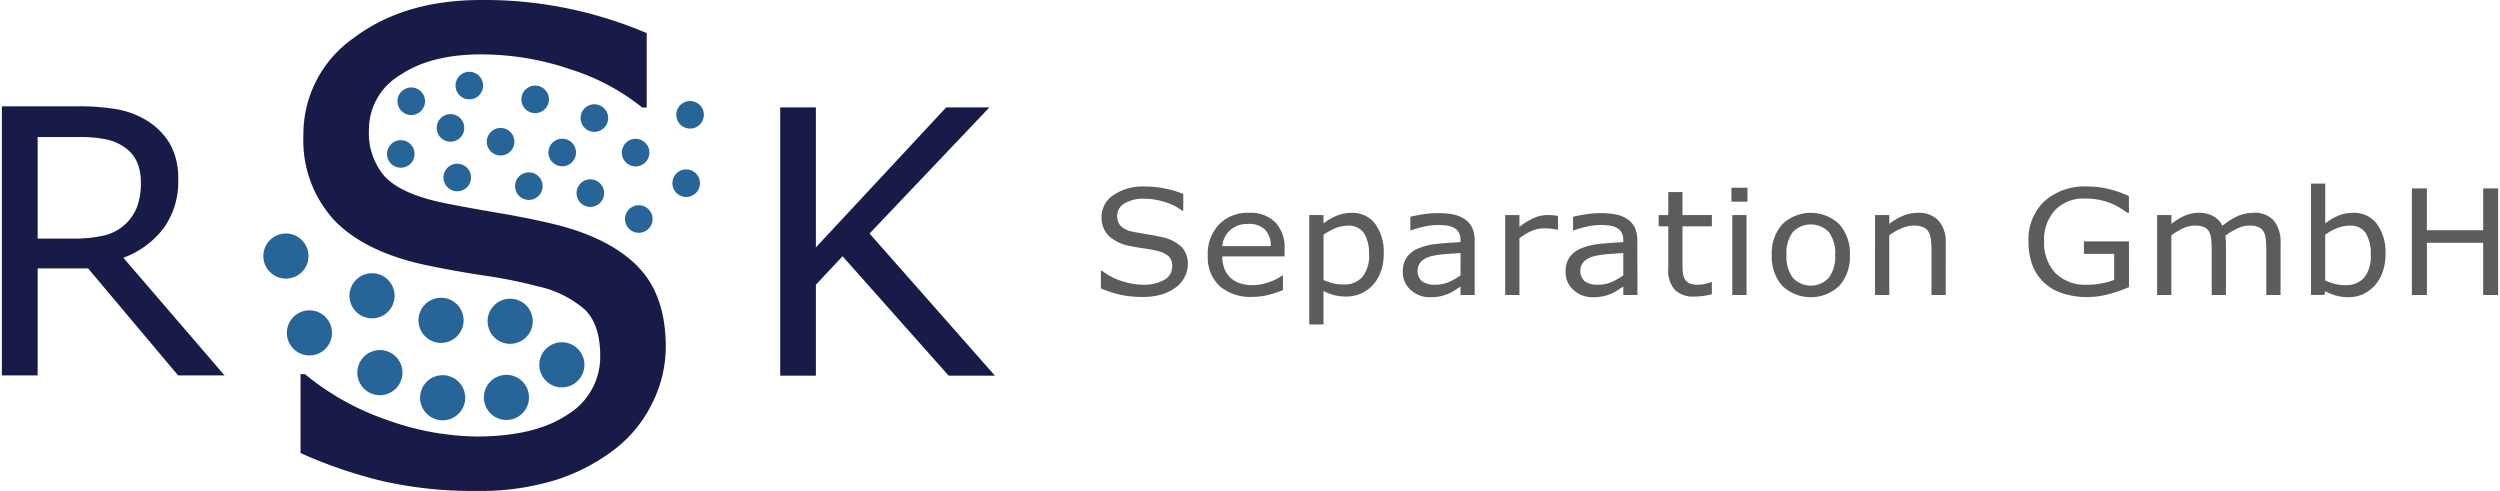 <?xml version="1.0"?>
<svg xmlns="http://www.w3.org/2000/svg" xmlns:xlink="http://www.w3.org/1999/xlink" width="275" height="54" viewBox="0 0 305.094 60"><defs><clipPath id="a"><rect width="305.094" height="60" fill="none"/></clipPath></defs><g transform="translate(0 0)"><g transform="translate(0 0)" clip-path="url(#a)"><path d="M244.141,49.171a3.311,3.311,0,0,1-.375,1.505,3.616,3.616,0,0,1-1.05,1.259,5.727,5.727,0,0,1-1.726.875,7.853,7.853,0,0,1-2.373.315,12.474,12.474,0,0,1-2.679-.262,14.078,14.078,0,0,1-2.42-.779v-2.17h.129a7.741,7.741,0,0,0,2.415,1.268,8.308,8.308,0,0,0,2.572.446,4.926,4.926,0,0,0,2.651-.6,1.835,1.835,0,0,0,.948-1.61,1.651,1.651,0,0,0-.449-1.277,3.121,3.121,0,0,0-1.364-.639,14.326,14.326,0,0,0-1.5-.289q-.81-.114-1.717-.289a5.2,5.2,0,0,1-2.716-1.255,3.14,3.14,0,0,1-.884-2.315,3.173,3.173,0,0,1,1.462-2.682,6.227,6.227,0,0,1,3.711-1.045,12.613,12.613,0,0,1,2.665.262,12.787,12.787,0,0,1,2.147.648v2.047h-.129a6.5,6.5,0,0,0-2.068-1.046,8.461,8.461,0,0,0-2.623-.415,4.3,4.3,0,0,0-2.364.577,1.72,1.72,0,0,0-.893,1.487,1.769,1.769,0,0,0,.445,1.277,3.074,3.074,0,0,0,1.563.709q.592.123,1.684.3t1.85.359a4.881,4.881,0,0,1,2.313,1.164,2.947,2.947,0,0,1,.777,2.178" transform="translate(-99.198 -16.833)" fill="#5d5c5b"/><path d="M265.63,50.551h-7.615a3.97,3.97,0,0,0,.286,1.571,2.948,2.948,0,0,0,.787,1.1,3.177,3.177,0,0,0,1.142.63,4.808,4.808,0,0,0,1.458.21,6.058,6.058,0,0,0,2.124-.4,5.343,5.343,0,0,0,1.522-.783h.093v1.793a14.8,14.8,0,0,1-1.8.586,7.674,7.674,0,0,1-1.925.236,5.74,5.74,0,0,1-4.016-1.317,4.807,4.807,0,0,1-1.444-3.741,5.2,5.2,0,0,1,1.383-3.806,4.875,4.875,0,0,1,3.641-1.409,4.317,4.317,0,0,1,3.225,1.155,4.487,4.487,0,0,1,1.134,3.281Zm-1.693-1.26a2.807,2.807,0,0,0-.69-2,2.743,2.743,0,0,0-2.068-.709,3.119,3.119,0,0,0-2.225.778,2.956,2.956,0,0,0-.939,1.934Z" transform="translate(-108.853 -19.211)" fill="#5d5c5b"/><path d="M286.9,50.263a6.279,6.279,0,0,1-.361,2.174A4.707,4.707,0,0,1,285.52,54.1a4.261,4.261,0,0,1-1.439,1,4.42,4.42,0,0,1-1.754.354,5.9,5.9,0,0,1-1.458-.166,6.285,6.285,0,0,1-1.328-.516v4.094H277.8V45.495h1.739v1.024A6.87,6.87,0,0,1,281.1,45.6a4.632,4.632,0,0,1,1.846-.372,3.481,3.481,0,0,1,2.91,1.334,5.887,5.887,0,0,1,1.041,3.705m-1.8.044a4.479,4.479,0,0,0-.638-2.642,2.267,2.267,0,0,0-1.961-.875A4,4,0,0,0,281,47.1a6.932,6.932,0,0,0-1.453.8v5.538a7.159,7.159,0,0,0,1.272.429,5.761,5.761,0,0,0,1.208.114,2.859,2.859,0,0,0,2.267-.928,4.056,4.056,0,0,0,.814-2.747" transform="translate(-118.01 -19.211)" fill="#5d5c5b"/><path d="M306.465,55.294h-1.73V54.252q-.231.148-.625.415a4.456,4.456,0,0,1-.763.424,5.413,5.413,0,0,1-1,.337,5.717,5.717,0,0,1-1.323.135,3.409,3.409,0,0,1-2.369-.875,2.868,2.868,0,0,1-.971-2.231,2.967,2.967,0,0,1,.5-1.8,3.347,3.347,0,0,1,1.439-1.081,8.127,8.127,0,0,1,2.267-.533q1.323-.14,2.84-.21v-.254a1.86,1.86,0,0,0-.208-.928,1.476,1.476,0,0,0-.6-.577,2.571,2.571,0,0,0-.889-.271,8.088,8.088,0,0,0-1.083-.07,7.744,7.744,0,0,0-1.527.171,12.408,12.408,0,0,0-1.739.494H298.6V45.731q.509-.131,1.471-.289a11.693,11.693,0,0,1,1.9-.157,9.307,9.307,0,0,1,1.9.17,3.8,3.8,0,0,1,1.4.582,2.612,2.612,0,0,1,.889,1.041,3.67,3.67,0,0,1,.3,1.584Zm-1.73-2.406V50.167q-.8.044-1.873.131a10.159,10.159,0,0,0-1.707.254,2.854,2.854,0,0,0-1.212.625,1.734,1.734,0,0,0,.074,2.433,2.618,2.618,0,0,0,1.638.424,4.084,4.084,0,0,0,1.674-.336,7.62,7.62,0,0,0,1.406-.809" transform="translate(-126.456 -19.237)" fill="#5d5c5b"/><path d="M325.881,47.488h-.093a6.791,6.791,0,0,0-.754-.127,8.323,8.323,0,0,0-.865-.039,3.754,3.754,0,0,0-1.554.337,7.218,7.218,0,0,0-1.444.87v6.938h-1.739V45.695h1.739v1.444A8.6,8.6,0,0,1,323,46.023a4.182,4.182,0,0,1,1.615-.328q.453,0,.657.022t.611.083Z" transform="translate(-135.694 -19.411)" fill="#5d5c5b"/><path d="M341.049,55.294h-1.73V54.252q-.231.148-.625.415a4.479,4.479,0,0,1-.763.424,5.415,5.415,0,0,1-1,.337,5.718,5.718,0,0,1-1.323.135,3.412,3.412,0,0,1-2.369-.875,2.869,2.869,0,0,1-.971-2.231,2.967,2.967,0,0,1,.5-1.8,3.344,3.344,0,0,1,1.439-1.081,8.128,8.128,0,0,1,2.267-.533q1.323-.14,2.84-.21v-.254a1.86,1.86,0,0,0-.208-.928,1.476,1.476,0,0,0-.6-.577,2.571,2.571,0,0,0-.889-.271,8.094,8.094,0,0,0-1.083-.07,7.745,7.745,0,0,0-1.527.171,12.411,12.411,0,0,0-1.739.494h-.093V45.731q.509-.131,1.471-.289a11.693,11.693,0,0,1,1.9-.157,9.307,9.307,0,0,1,1.9.17,3.806,3.806,0,0,1,1.4.582,2.612,2.612,0,0,1,.889,1.041,3.67,3.67,0,0,1,.3,1.584Zm-1.73-2.406V50.167q-.8.044-1.873.131a10.158,10.158,0,0,0-1.707.254,2.857,2.857,0,0,0-1.213.625,1.733,1.733,0,0,0,.074,2.433,2.618,2.618,0,0,0,1.638.424,4.086,4.086,0,0,0,1.674-.336,7.619,7.619,0,0,0,1.406-.809" transform="translate(-141.147 -19.237)" fill="#5d5c5b"/><path d="M358.542,53.306a9.956,9.956,0,0,1-1.069.2,7.758,7.758,0,0,1-1.031.079,3.308,3.308,0,0,1-2.406-.8,3.484,3.484,0,0,1-.824-2.581V45h-1.175V43.621h1.175V40.813h1.74v2.808h3.59V45h-3.59v4.453q0,.77.037,1.2a1.893,1.893,0,0,0,.259.809,1.221,1.221,0,0,0,.56.512,2.757,2.757,0,0,0,1.087.162,3.585,3.585,0,0,0,.888-.118,6.425,6.425,0,0,0,.666-.2h.093Z" transform="translate(-149.544 -17.337)" fill="#5d5c5b"/><path d="M369.457,41.591H367.5V39.885h1.961ZM369.346,53h-1.739V43.227h1.739Z" transform="translate(-156.111 -16.943)" fill="#5d5c5b"/><path d="M385.626,50.386a5.293,5.293,0,0,1-1.3,3.77,5.062,5.062,0,0,1-6.953,0,5.308,5.308,0,0,1-1.291-3.77,5.326,5.326,0,0,1,1.291-3.776,5.052,5.052,0,0,1,6.953,0,5.311,5.311,0,0,1,1.3,3.776m-1.8,0a4.271,4.271,0,0,0-.787-2.821,3.061,3.061,0,0,0-4.381,0,4.29,4.29,0,0,0-.782,2.821,4.274,4.274,0,0,0,.787,2.786,3,3,0,0,0,4.372.009,4.253,4.253,0,0,0,.791-2.8" transform="translate(-159.76 -19.211)" fill="#5d5c5b"/><path d="M406.651,55.268h-1.738V49.7a9.025,9.025,0,0,0-.084-1.264,2.229,2.229,0,0,0-.3-.923,1.394,1.394,0,0,0-.666-.547,3.005,3.005,0,0,0-1.13-.179,3.783,3.783,0,0,0-1.489.332,7.675,7.675,0,0,0-1.49.849v7.3h-1.74V45.495h1.74V46.58a7.156,7.156,0,0,1,1.684-1,4.652,4.652,0,0,1,1.785-.358,3.3,3.3,0,0,1,2.554.954,3.911,3.911,0,0,1,.879,2.747Z" transform="translate(-169.073 -19.211)" fill="#5d5c5b"/><path d="M442.908,51.927a18.015,18.015,0,0,1-2.465.852,9.987,9.987,0,0,1-5.538-.056,6.156,6.156,0,0,1-2.286-1.26,5.636,5.636,0,0,1-1.471-2.122,7.862,7.862,0,0,1-.518-2.979,6.425,6.425,0,0,1,1.93-4.93,7.439,7.439,0,0,1,5.3-1.807,11.294,11.294,0,0,1,2.4.267,13.467,13.467,0,0,1,2.641.905v2.056h-.167q-.286-.211-.832-.551a8.052,8.052,0,0,0-1.074-.569,8.35,8.35,0,0,0-1.448-.451,8.551,8.551,0,0,0-1.836-.179,4.831,4.831,0,0,0-3.659,1.4,5.263,5.263,0,0,0-1.347,3.8,5.315,5.315,0,0,0,1.407,3.933,5.183,5.183,0,0,0,3.831,1.4,9.54,9.54,0,0,0,1.771-.166,8.61,8.61,0,0,0,1.55-.429V47.859H437.4V46.336h5.505Z" transform="translate(-182.93 -16.833)" fill="#5d5c5b"/><path d="M473.043,55.268H471.3V49.7q0-.63-.059-1.216a2.483,2.483,0,0,0-.254-.936,1.367,1.367,0,0,0-.612-.569,2.707,2.707,0,0,0-1.147-.193,3.39,3.39,0,0,0-1.461.346,9.049,9.049,0,0,0-1.463.879c.019.134.034.29.047.468s.017.354.017.53v6.255h-1.739V49.7a11.765,11.765,0,0,0-.06-1.229,2.468,2.468,0,0,0-.254-.932,1.35,1.35,0,0,0-.61-.564,2.773,2.773,0,0,0-1.149-.188,3.38,3.38,0,0,0-1.429.332,8.727,8.727,0,0,0-1.429.849v7.3h-1.739V45.495H459.7V46.58a7.73,7.73,0,0,1,1.624-1,4.215,4.215,0,0,1,1.726-.358,3.561,3.561,0,0,1,1.791.42,2.646,2.646,0,0,1,1.1,1.164,8.646,8.646,0,0,1,1.925-1.212,4.679,4.679,0,0,1,1.86-.372,3.08,3.08,0,0,1,2.512.976,4.149,4.149,0,0,1,.809,2.725Z" transform="translate(-194.54 -19.211)" fill="#5d5c5b"/><path d="M499.759,47.671a6.252,6.252,0,0,1-.366,2.2,4.876,4.876,0,0,1-.985,1.645,4.478,4.478,0,0,1-1.444,1.037,4.259,4.259,0,0,1-1.73.346,5.345,5.345,0,0,1-1.536-.2,7.4,7.4,0,0,1-1.3-.529l-.11.455h-1.628V39.019H492.4v4.864a7.361,7.361,0,0,1,1.555-.932,4.55,4.55,0,0,1,1.851-.363,3.5,3.5,0,0,1,2.891,1.33,5.888,5.888,0,0,1,1.06,3.753m-1.8.044a4.751,4.751,0,0,0-.61-2.655,2.2,2.2,0,0,0-1.972-.905,4.135,4.135,0,0,0-1.536.31,6.541,6.541,0,0,0-1.443.8v5.6a7.814,7.814,0,0,0,1.272.437,5.4,5.4,0,0,0,1.208.123,2.911,2.911,0,0,0,2.263-.9,4.078,4.078,0,0,0,.818-2.813" transform="translate(-208.433 -16.575)" fill="#5d5c5b"/><path d="M522.628,53.064H520.8V46.686h-6.874v6.378H512.09V40.037h1.832v5.11H520.8v-5.11h1.832Z" transform="translate(-217.534 -17.008)" fill="#5d5c5b"/><path d="M119.708,75.483a2.757,2.757,0,1,1-2.757-2.756,2.757,2.757,0,0,1,2.757,2.756" transform="translate(-48.509 -30.894)" fill="#276599"/><path d="M107.929,82.405a2.757,2.757,0,1,1-2.758-2.756,2.757,2.757,0,0,1,2.758,2.756" transform="translate(-43.506 -33.835)" fill="#276599"/><path d="M94.374,82.479a2.757,2.757,0,1,1-2.757-2.757,2.757,2.757,0,0,1,2.757,2.757" transform="translate(-37.747 -33.866)" fill="#276599"/><path d="M81.041,77.145a2.757,2.757,0,1,1-2.757-2.757,2.757,2.757,0,0,1,2.757,2.757" transform="translate(-32.084 -31.6)" fill="#276599"/><path d="M108.1,42.424a15.4,15.4,0,0,1-1.575,6.688,15.9,15.9,0,0,1-4.414,5.6A23.564,23.564,0,0,1,94.86,58.6,31.311,31.311,0,0,1,84.885,60a49.653,49.653,0,0,1-11.257-1.167,57.028,57.028,0,0,1-10.169-3.461V45.729H64a32,32,0,0,0,10.149,5.638,33.255,33.255,0,0,0,10.81,1.984q7.154,0,11.142-2.684a8.245,8.245,0,0,0,3.986-7.154q0-3.85-1.886-5.678A12.846,12.846,0,0,0,92.468,35a57.537,57.537,0,0,0-6.319-1.283q-3.4-.5-7.214-1.283-7.7-1.633-11.413-5.581a14.4,14.4,0,0,1-3.714-10.285A14.32,14.32,0,0,1,69.953,4.646Q76.1,0,85.547,0a50.205,50.205,0,0,1,11.2,1.166,51.351,51.351,0,0,1,9.021,2.878v9.1h-.545A26.762,26.762,0,0,0,96.531,8.5,33.77,33.77,0,0,0,85.507,6.649q-6.183,0-9.935,2.567a7.724,7.724,0,0,0-3.753,6.61A8.141,8.141,0,0,0,73.687,21.5q1.866,2.061,6.571,3.15,2.488.544,7.077,1.322t7.777,1.594q6.454,1.712,9.721,5.172t3.267,9.682" transform="translate(-26.957 0)" fill="#181b48"/><path d="M27.21,55.477H21.534l-11-13.075H4.373V55.477H0V22.591H9.21a26.73,26.73,0,0,1,4.97.386,10.451,10.451,0,0,1,3.578,1.381A8.3,8.3,0,0,1,20.551,27.2a8.47,8.47,0,0,1,1,4.34,9.674,9.674,0,0,1-1.788,5.953A10.867,10.867,0,0,1,14.842,41.1ZM16.984,31.845a6,6,0,0,0-.5-2.507,4.362,4.362,0,0,0-1.646-1.844,6.042,6.042,0,0,0-2.253-.894,16.251,16.251,0,0,0-3.07-.254H4.373V38.758H8.791a15.934,15.934,0,0,0,3.621-.364,5.716,5.716,0,0,0,4.1-3.49,8.424,8.424,0,0,0,.475-3.059" transform="translate(0 -9.597)" fill="#181b48"/><path d="M191.627,55.613h-5.659L173,41.014l-3.259,3.479v11.12h-4.36V22.826h4.36V39.935l15.922-17.109h5.284L176.3,38.239Z" transform="translate(-70.253 -9.696)" fill="#181b48"/><path d="M108.723,66.229a2.757,2.757,0,1,1-2.757-2.756,2.757,2.757,0,0,1,2.757,2.756" transform="translate(-43.843 -26.963)" fill="#276599"/><path d="M94.033,66.029a2.757,2.757,0,1,1-2.756-2.757,2.757,2.757,0,0,1,2.756,2.757" transform="translate(-37.603 -26.878)" fill="#276599"/><path d="M66.072,68.7a2.757,2.757,0,1,1-2.757-2.757A2.757,2.757,0,0,1,66.072,68.7" transform="translate(-25.725 -28.014)" fill="#276599"/><path d="M79.374,60.812a2.757,2.757,0,1,1-2.757-2.757,2.757,2.757,0,0,1,2.757,2.757" transform="translate(-31.376 -24.662)" fill="#276599"/><path d="M97.2,36.469a1.684,1.684,0,1,1-1.685-1.685A1.685,1.685,0,0,1,97.2,36.469" transform="translate(-39.86 -14.776)" fill="#276599"/><path d="M95.762,25.938a1.685,1.685,0,1,1-1.685-1.685,1.685,1.685,0,0,1,1.685,1.685" transform="translate(-39.248 -10.303)" fill="#276599"/><path d="M87.428,20.271a1.685,1.685,0,1,1-1.685-1.685,1.685,1.685,0,0,1,1.685,1.685" transform="translate(-35.708 -7.895)" fill="#276599"/><path d="M99.761,16.937a1.684,1.684,0,1,1-1.685-1.685,1.685,1.685,0,0,1,1.685,1.685" transform="translate(-40.947 -6.479)" fill="#276599"/><path d="M126.336,23.845a1.685,1.685,0,1,1-1.685-1.685,1.685,1.685,0,0,1,1.685,1.685" transform="translate(-52.236 -9.414)" fill="#276599"/><path d="M106.407,28.872a1.684,1.684,0,1,1-1.684-1.685,1.684,1.684,0,0,1,1.684,1.685" transform="translate(-43.77 -11.549)" fill="#276599"/><path d="M112.414,38.31a1.684,1.684,0,1,1-1.683-1.685,1.683,1.683,0,0,1,1.683,1.685" transform="translate(-46.322 -15.558)" fill="#276599"/><path d="M61.072,52.37a2.757,2.757,0,1,1-2.757-2.757,2.757,2.757,0,0,1,2.757,2.757" transform="translate(-23.601 -21.075)" fill="#276599"/><path d="M125.475,39.794a1.684,1.684,0,1,1-1.684-1.685,1.684,1.684,0,0,1,1.684,1.685" transform="translate(-51.87 -16.189)" fill="#276599"/><path d="M135.772,45.295a1.684,1.684,0,1,1-1.684-1.685,1.684,1.684,0,0,1,1.684,1.685" transform="translate(-56.244 -18.525)" fill="#276599"/><path d="M146.669,23.152a1.684,1.684,0,1,1-1.685-1.685,1.685,1.685,0,0,1,1.685,1.685" transform="translate(-60.873 -9.119)" fill="#276599"/><path d="M119.5,31.159a1.684,1.684,0,1,1-1.684-1.685,1.684,1.684,0,0,1,1.684,1.685" transform="translate(-49.331 -12.52)" fill="#276599"/><path d="M135.095,31.187A1.685,1.685,0,1,1,133.41,29.5a1.685,1.685,0,0,1,1.685,1.684" transform="translate(-55.956 -12.533)" fill="#276599"/><path d="M113.754,19.869a1.684,1.684,0,1,1-1.683-1.685,1.684,1.684,0,0,1,1.683,1.685" transform="translate(-46.892 -7.725)" fill="#276599"/><path d="M85.2,31.469a1.684,1.684,0,1,1-1.684-1.684A1.684,1.684,0,0,1,85.2,31.469" transform="translate(-34.762 -12.653)" fill="#276599"/><path d="M145.845,37.687A1.685,1.685,0,1,1,144.159,36a1.685,1.685,0,0,1,1.686,1.685" transform="translate(-60.523 -15.294)" fill="#276599"/></g></g></svg>
